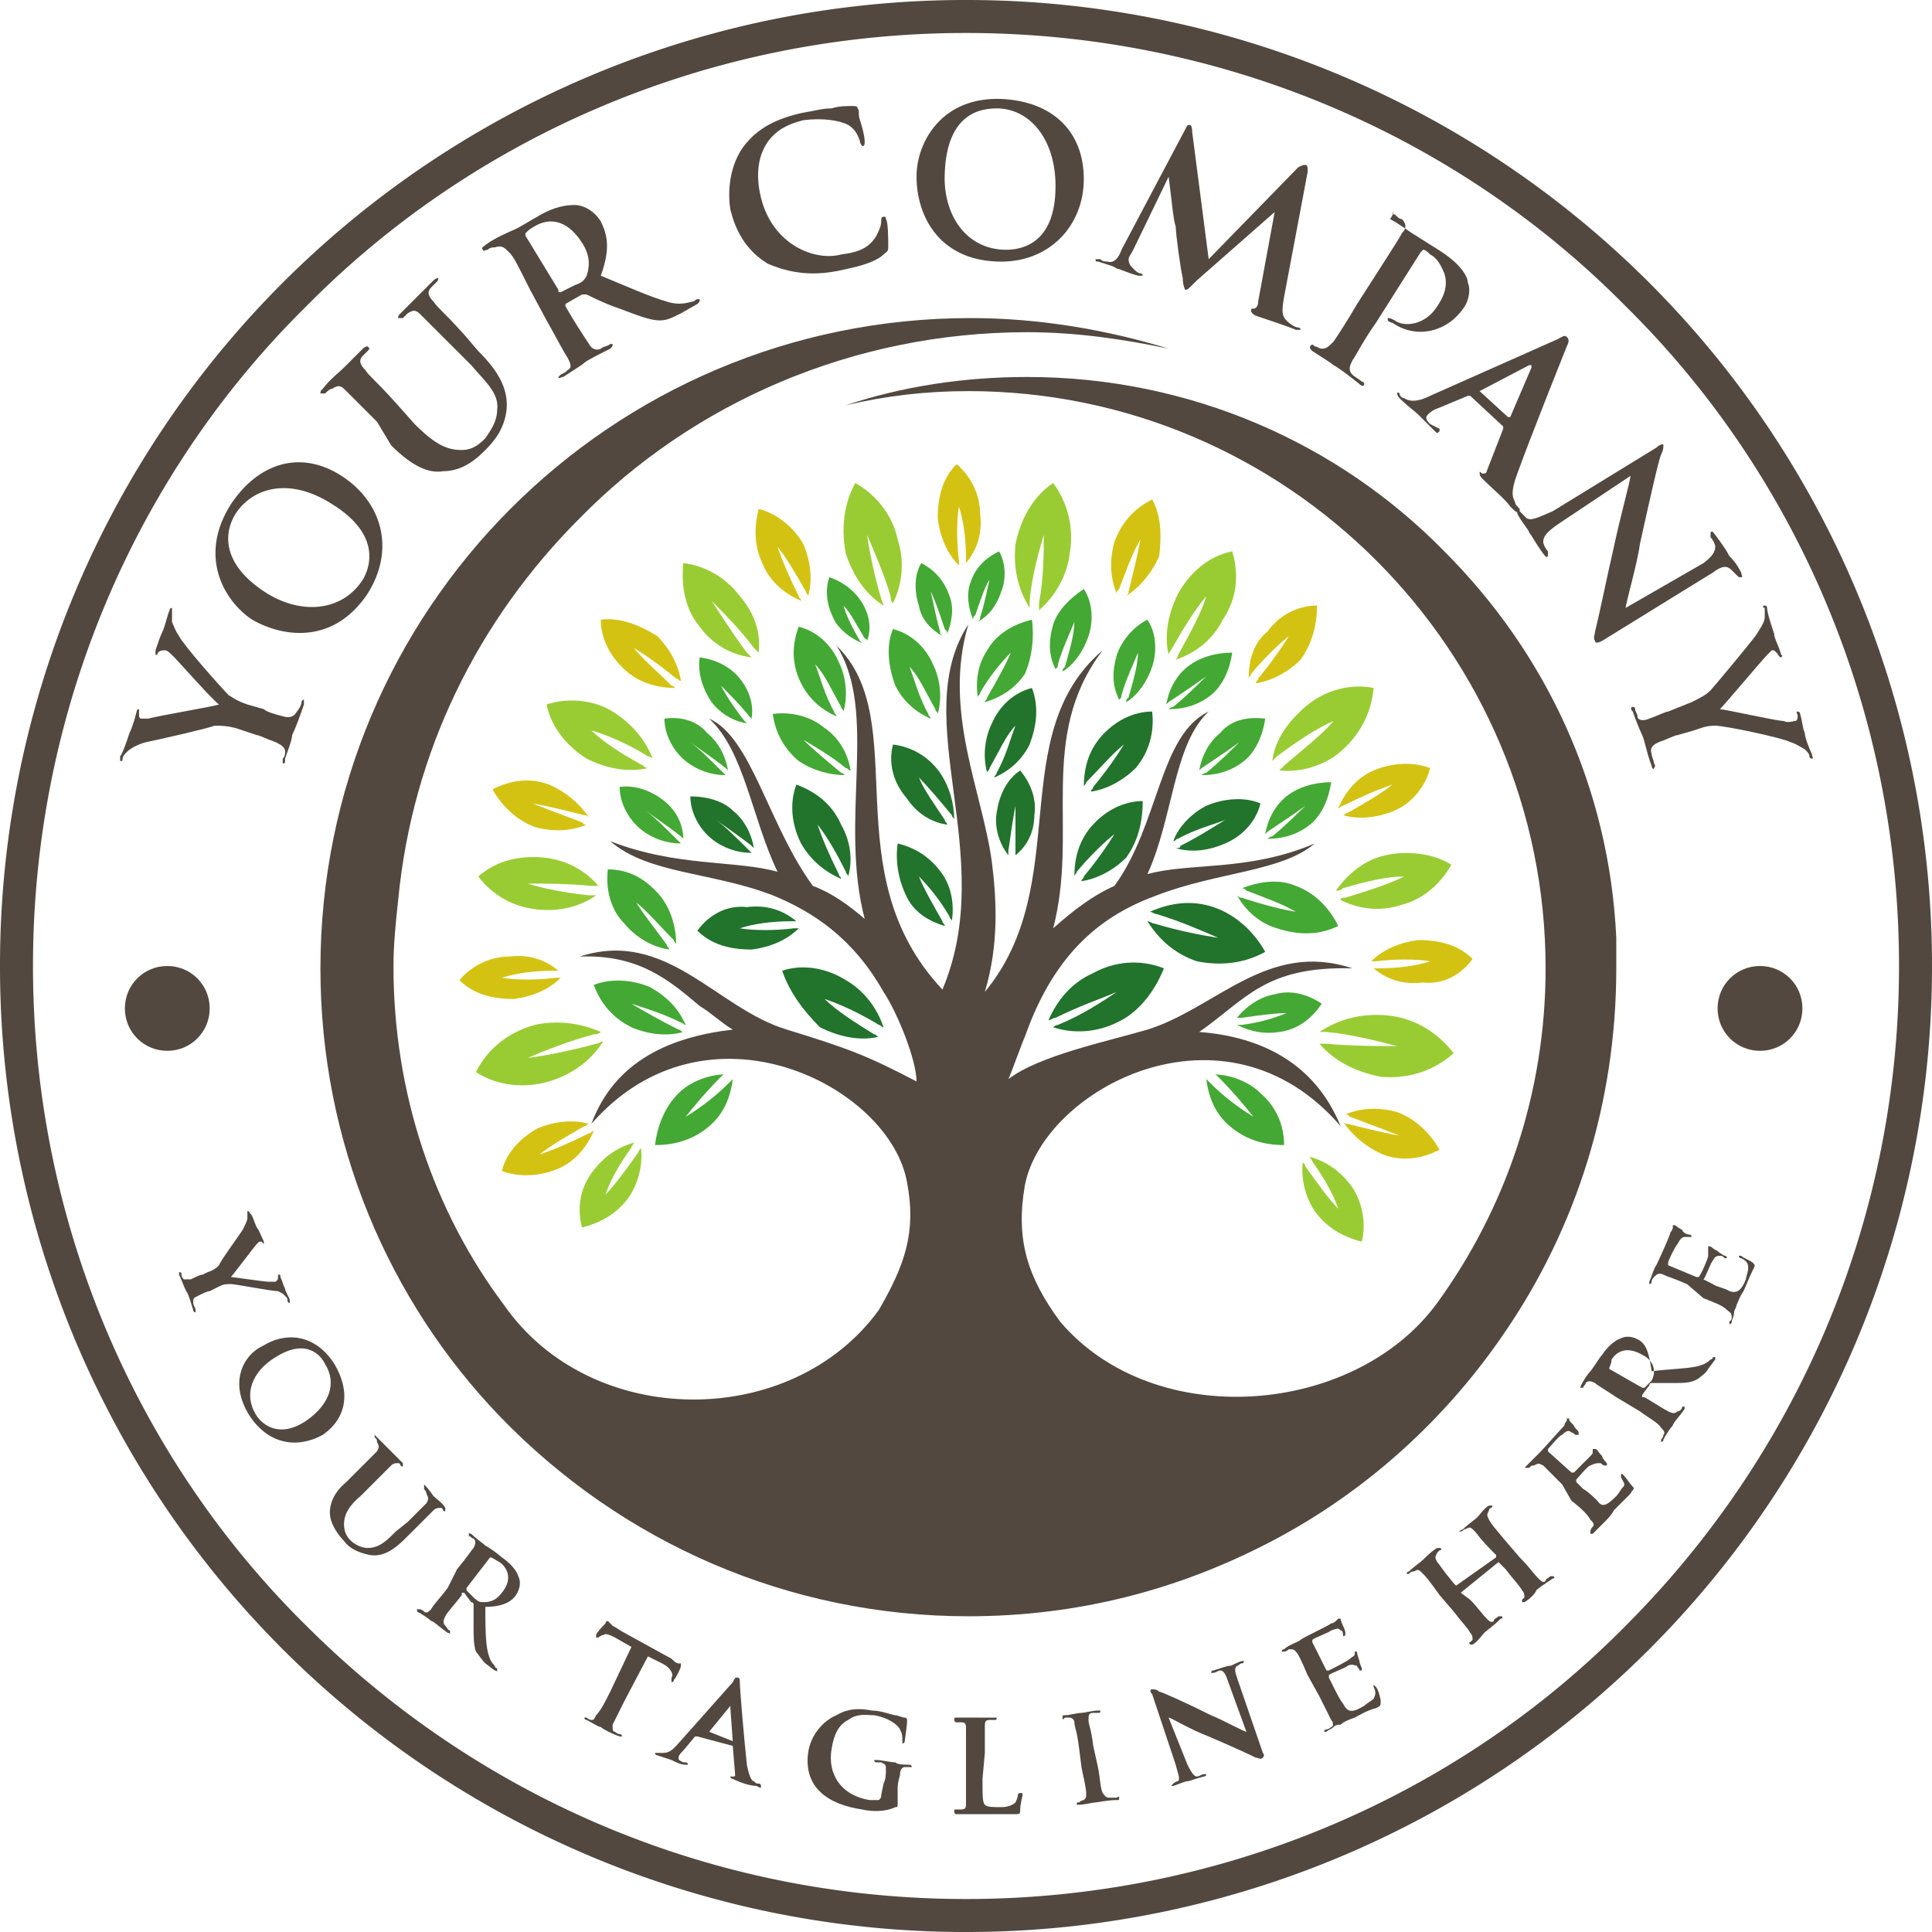 <svg xmlns="http://www.w3.org/2000/svg" id="Isolation_Mode" x="0" y="0" viewBox="0 0 82 82" xml:space="preserve" width="82" height="82"><title>brand 04</title><g class="nc-icon-wrapper"><path class="st0" d="M37.3 55.6c1.1-1.9 1.6-3.3 1.2-5.4-.7-4.1-8.5-8.1-13.4-2.5 1-2.7 3.4-3.7 6-4-.5-.3-.9-.7-1.4-1-1.3-1.1-2.6-2.2-5.1-2.1 3.7-1.2 5.8 2.2 8.8 3.1 2.6.8 3.4 1.1 5.5 2.2 0-.9-.8-2.9-1.4-3.8-1.3-2.3-3-3.4-4.7-4.1-2.6-1-5.3-.9-6.9-2.3 2.8 1.1 5.3.8 7.1 1.3-1.1-2.3-1.4-5.1-2.9-6.5 1.8.8 2.5 4.5 4.4 7.1.8.3 1.5.8 2.2 1.4-1.1-4.2.6-8.8-1.2-11.6 3.3 3.2-.2 9.6 4.5 14.6 2.4-5.7-1.5-11.5 1.1-15.5-1.1 3.7.6 7.1 1 10.1.2 1.6.3 3.5-.3 5.5 3.8-4.6.8-10.9 5-14.5-2.8 3.7-1 7.6-2.1 11.8.9-.8 1.7-1.4 2.6-1.8 1.9-2.6 1.9-6.4 4-7.4-1.5 1.4-1.5 4.5-2.6 6.9 1.8-.5 4.3-.1 7.1-1.3-1.4 1.2-4.1 1.2-6.7 2.2-2.2.8-4.3 2.3-5.6 6-.1.2-.6 1.6-.7 1.8 1.3-1 4.2-1.6 5.9-2.1 2.9-.9 5.1-3.8 8.7-2.6-3.7-.1-4.5 1.3-6.5 2.7 2.6.2 4.9 1.3 6 4-4.9-5.7-12.6-1.6-13.4 2.5-.4 2.3.1 3.9 1.5 5.8 4 4.7 12.5 4 16-.8 2.9-4 4.6-8.9 4.6-14.2 0-13.5-11-24.5-24.5-24.5-1.8 0-3.5.2-5.2.6 2.4-.8 5-1.2 7.7-1.2 6.9 0 13.2 2.8 17.7 7.4 4.3 4.3 7 10 7.3 16.4v1.3c0 5.7-1.7 11-4.7 15.4-2.5 3.7-5.9 6.8-9.9 8.9-4 2.1-8.3 3.2-12.9 3.2-7.6 0-14.7-3.1-19.9-8.5-4.7-4.9-7.6-11.6-7.6-19 0-15.2 12.3-27.6 27.6-27.6 2.9 0 5.8.5 8.4 1.3-1.9-.4-3.9-.7-6-.7-7.4 0-14.2 3-19 7.9-4.3 4.3-7.1 9.9-7.7 16.2-.1.9-.2 1.9-.2 2.8 0 5.4 1.7 10.4 4.7 14.4 3.7 5.3 12.2 5.3 15.9.2z" style="" fill="#524840"></path><path class="st1" d="M33.9 26.6c.8.2 1.4.8 1.7 1.5.3.6.4 1.4.2 2.1 0-.1-.1-.1-.1-.2-.4-.7-.7-1.4-1.1-1.8.2.5.4 1.3.8 2 0 .1.1.1.1.2-.7-.3-1.2-.8-1.5-1.4-.4-.8-.4-1.6-.1-2.4z" style="" fill="#44A834"></path><path class="st2" d="M33.2 41.2c.9-.3 1.9-.1 2.7.4.7.4 1.3 1.1 1.6 2-.1 0-.1-.1-.2-.1-.8-.5-1.7-.9-2.3-1.1.5.5 1.3 1 2.1 1.5.1 0 .1.1.2.1-.8.2-1.7 0-2.5-.4-.7-.7-1.3-1.5-1.6-2.4z" style="" fill="#22732C"></path><path class="st2" d="M49.4 41.1c-1-.4-2.1-.3-3 .2-.9.4-1.5 1.1-1.9 2 .1 0 .2-.1.3-.1 1-.5 1.9-.8 2.6-1.1-.6.4-1.5 1-2.5 1.4-.1 0-.2.1-.2.1.9.3 1.9.2 2.7-.2.9-.4 1.6-1.3 2-2.3z" style="" fill="#22732C"></path><path class="st3" d="M61.6 36.7c-.8-.5-1.9-.6-2.8-.4-.9.2-1.6.8-2.1 1.5.1 0 .2 0 .3-.1 1-.3 1.9-.5 2.6-.5-.6.3-1.5.6-2.5.9-.1 0-.2 0-.2.1.8.4 1.7.5 2.6.2.8-.2 1.6-.8 2.1-1.7z" style="" fill="#99CC33"></path><path class="st3" d="M58.3 29.2c-1-.2-2.1.1-2.9.8-.7.6-1.3 1.4-1.4 2.3l.2-.2c.8-.6 1.7-1.2 2.4-1.5-.5.6-1.3 1.2-2.1 1.9l-.2.2c.9.1 1.9-.2 2.6-.8.8-.7 1.3-1.6 1.4-2.7z" style="" fill="#99CC33"></path><path class="st3" d="M52.3 23.4c-1 .2-1.8.9-2.3 1.8-.4.8-.6 1.7-.4 2.6 0-.1.1-.2.1-.2.5-.9 1-1.7 1.5-2.3-.2.7-.7 1.6-1.2 2.5 0 .1-.1.2-.1.2.9-.3 1.6-.9 2-1.7.6-.9.7-1.9.4-2.9z" style="" fill="#99CC33"></path><path class="st3" d="M44.7 20.5c-.9.6-1.4 1.6-1.6 2.6-.1 1 .1 1.9.6 2.7v-.3c.1-1.1.4-2.1.6-2.8 0 .8 0 1.8-.2 2.9v.3c.7-.6 1.2-1.5 1.3-2.4.2-1.1-.1-2.2-.7-3z" style="" fill="#99CC33"></path><path class="st3" d="M36.3 20.5c-.5.9-.6 2-.4 3 .3.9.8 1.7 1.6 2.2 0-.1-.1-.2-.1-.3-.3-1-.5-2-.6-2.7.3.7.7 1.6 1 2.6 0 .1 0 .2.1.3.4-.8.5-1.8.2-2.7-.2-1-.9-1.9-1.8-2.4z" style="" fill="#99CC33"></path><path class="st3" d="M29 23.9c-.1 1 .1 2 .7 2.7.5.7 1.3 1.2 2.2 1.3l-.2-.2c-.6-.8-1.1-1.6-1.5-2.2.5.5 1.2 1.2 1.8 2l.2.2c.1-.9-.2-1.7-.8-2.4-.6-.8-1.5-1.3-2.4-1.4z" style="" fill="#99CC33"></path><path class="st3" d="M23.2 29.9c.2 1 .9 1.8 1.7 2.3.8.4 1.7.6 2.6.4-.1 0-.2-.1-.2-.1-.9-.5-1.7-1-2.2-1.5.7.2 1.6.6 2.4 1.1.1 0 .2.1.2.1-.3-.8-.9-1.5-1.7-2-.8-.5-1.9-.6-2.8-.3z" style="" fill="#99CC33"></path><path class="st3" d="M20.3 37.2c.6.8 1.5 1.3 2.5 1.4.9.1 1.8-.1 2.5-.6H25c-1-.1-2-.3-2.6-.5.7 0 1.7 0 2.7.1h.3c-.6-.7-1.4-1.1-2.3-1.2-1-.1-2 .1-2.8.8z" style="" fill="#99CC33"></path><path class="st3" d="M20.2 45.5c.9.6 2.1.7 3.1.4 1-.3 1.8-.9 2.3-1.7-.1 0-.2.1-.3.1-1.1.3-2.1.5-2.9.6.7-.3 1.7-.7 2.8-1 .1 0 .2 0 .3-.1-.9-.4-1.9-.5-2.8-.3-1.1.3-2 1-2.5 2z" style="" fill="#99CC33"></path><path class="st3" d="M61.7 44.7c-.7-.9-1.7-1.5-2.8-1.6-1-.1-2 .1-2.9.7h.3c1.1.1 2.2.4 3 .6-.8 0-1.9 0-3-.1H56c.7.8 1.6 1.2 2.6 1.4 1.1.1 2.2-.2 3.1-1z" style="" fill="#99CC33"></path><path class="st4" d="M60.7 32.6c-.8-.3-1.7-.2-2.4.1-.7.3-1.2.9-1.5 1.6.1 0 .1-.1.2-.1.8-.4 1.5-.7 2.1-.9-.5.4-1.2.8-1.9 1.2-.1 0-.1.1-.2.1.7.2 1.5.1 2.2-.2.7-.3 1.3-1 1.5-1.8z" style="" fill="#D4C213"></path><path class="st4" d="M55.9 25.7c-.8 0-1.6.4-2.1 1.1-.6.5-.8 1.2-.8 2 0-.1.1-.1.1-.2.5-.6 1.1-1.2 1.6-1.6-.3.5-.8 1.2-1.3 1.8 0 .1-.1.1-.1.2.7-.1 1.4-.5 1.9-1 .5-.7.7-1.5.7-2.3z" style="" fill="#D4C213"></path><path class="st4" d="M48.9 21.2c-.8.4-1.3 1-1.6 1.8-.2.7-.2 1.5.1 2.2 0-.1 0-.1.1-.2.3-.8.6-1.6.9-2.1-.1.6-.3 1.4-.5 2.2 0 .1 0 .1-.1.2.6-.4 1.1-1 1.4-1.7.1-.8.1-1.7-.3-2.4z" style="" fill="#D4C213"></path><path class="st4" d="M40.6 19.7c-.6.6-.8 1.4-.8 2.3.1.8.4 1.5.9 2v-.2c-.1-.8-.1-1.7 0-2.3.2.6.3 1.4.3 2.2v.2c.5-.6.7-1.3.6-2.1 0-.8-.4-1.6-1-2.1z" style="" fill="#D4C213"></path><path class="st4" d="M32.2 21.6c-.2.8-.2 1.6.2 2.4.3.7.9 1.2 1.6 1.5 0-.1-.1-.1-.1-.2-.4-.8-.7-1.5-.9-2.1.4.5.8 1.2 1.2 1.9 0 .1.1.1.1.2.2-.7.1-1.5-.2-2.2-.4-.7-1.1-1.3-1.9-1.5z" style="" fill="#D4C213"></path><path class="st4" d="M25.5 26.3c0 .8.4 1.6 1.1 2.2.6.5 1.3.7 2.1.7-.1 0-.1-.1-.2-.1-.6-.6-1.2-1.1-1.6-1.6.5.3 1.2.8 1.8 1.3.1 0 .1.1.2.1-.1-.7-.5-1.4-1-1.9-.8-.5-1.6-.8-2.4-.7z" style="" fill="#D4C213"></path><path class="st4" d="M20.9 33.5c.4.7 1 1.3 1.8 1.6.7.2 1.5.2 2.2-.1-.1 0-.1 0-.2-.1-.8-.3-1.6-.6-2.1-.8.6.1 1.4.3 2.2.5.1 0 .1 0 .2.1-.4-.6-1-1.1-1.7-1.4-.8-.3-1.6-.2-2.4.2z" style="" fill="#D4C213"></path><path class="st4" d="M19.5 41.6c.6.6 1.4.8 2.3.8.8-.1 1.5-.4 2-.9h-.2c-.8.1-1.7.1-2.3 0 .6-.2 1.4-.3 2.2-.3h.2c-.6-.5-1.3-.7-2.1-.6-.8 0-1.6.4-2.1 1z" style="" fill="#D4C213"></path><path class="st4" d="M21.3 49.7c.8.3 1.7.2 2.4-.1.7-.3 1.2-.9 1.5-1.6-.1 0-.1.1-.2.1-.8.4-1.5.7-2.1.9.5-.4 1.2-.8 1.9-1.2.1 0 .1-.1.2-.1-.7-.2-1.5-.1-2.2.2-.7.4-1.3 1-1.5 1.8z" style="" fill="#D4C213"></path><path class="st4" d="M61.1 48.8c-.4-.7-1-1.3-1.8-1.6-.7-.2-1.5-.2-2.2.1.1 0 .1 0 .2.1.8.3 1.6.6 2.1.8-.6-.1-1.4-.3-2.2-.5-.1 0-.1 0-.2-.1.4.6 1 1.1 1.7 1.4.8.3 1.6.2 2.4-.2z" style="" fill="#D4C213"></path><path class="st4" d="M62.5 40.7c-.6-.6-1.4-.8-2.3-.8-.8.1-1.5.4-2 .9h.2c.8-.1 1.7-.1 2.3 0-.6.2-1.4.3-2.2.3h-.2c.6.5 1.3.7 2.1.6.8.1 1.6-.3 2.1-1z" style="" fill="#D4C213"></path><path class="st2" d="M53.7 40.4c-.5-.9-1.3-1.6-2.2-1.9-.9-.3-1.8-.2-2.7.2.1 0 .2.1.3.1 1 .3 1.9.7 2.6 1-.7-.1-1.7-.3-2.7-.6-.1 0-.2-.1-.3-.1.5.8 1.2 1.4 2.1 1.7 1 .2 2 .1 2.9-.4z" style="" fill="#22732C"></path><path class="st2" d="M48.5 34c-.8 0-1.6.4-2.2 1.1-.5.6-.7 1.3-.7 2.1 0-.1.1-.1.1-.2.5-.6 1.1-1.2 1.6-1.6-.3.5-.8 1.2-1.3 1.8 0 .1-.1.1-.1.2.7-.1 1.4-.5 1.9-1 .5-.7.7-1.5.7-2.4z" style="" fill="#22732C"></path><path class="st3" d="M24.7 52.1c.8-.2 1.5-.6 2-1.3.4-.6.6-1.4.5-2.1 0 .1-.1.1-.1.2-.5.7-1 1.4-1.4 1.8.2-.6.6-1.3 1.1-2 0-.1.1-.1.1-.2-.7.2-1.3.6-1.8 1.3-.5.7-.6 1.5-.4 2.3z" style="" fill="#99CC33"></path><path class="st3" d="M57.8 52.7c-.8-.2-1.5-.6-2-1.3-.4-.6-.6-1.4-.5-2.1 0 .1.1.1.1.2.5.7 1 1.4 1.4 1.8-.2-.6-.6-1.3-1.1-2 0-.1-.1-.1-.1-.2.7.2 1.3.6 1.8 1.3.4.6.6 1.5.4 2.3z" style="" fill="#99CC33"></path><path class="st2" d="M29.6 39.5c.6.6 1.4.8 2.3.8.8-.1 1.5-.4 2-.9h-.2c-.8.1-1.7.1-2.3 0 .6-.2 1.4-.3 2.2-.3h.2c-.6-.5-1.3-.7-2.1-.6-.8-.1-1.6.3-2.1 1z" style="" fill="#22732C"></path><path class="st1" d="M27.8 48.6c.8 0 1.6-.2 2.3-.8.6-.5.9-1.2 1-2l-.2.2c-.6.6-1.3 1.1-1.8 1.4.4-.5.9-1.1 1.5-1.7.1-.1.1-.1.2-.1-.7 0-1.5.3-2 .8-.6.6-.9 1.4-1 2.2z" style="" fill="#44A834"></path><path class="st2" d="M33.8 33.3c-.3.8-.2 1.7.2 2.5.4.7 1 1.2 1.7 1.5 0-.1-.1-.1-.1-.2-.4-.8-.7-1.5-.9-2.1.4.5.8 1.2 1.2 2 0 .1.1.1.1.2.2-.7.1-1.5-.3-2.2-.4-.9-1.1-1.4-1.9-1.7z" style="" fill="#22732C"></path><path class="st2" d="M38.1 35.8c.8.2 1.4.6 1.9 1.3.4.6.5 1.3.4 2 0-.1-.1-.1-.1-.2-.4-.7-.9-1.3-1.3-1.7.2.5.6 1.2 1 1.9 0 .1.1.1.1.2-.7-.2-1.3-.6-1.6-1.2-.4-.8-.5-1.6-.4-2.3z" style="" fill="#22732C"></path><path class="st2" d="M37.9 31.6c.8.1 1.5.5 2 1.2.4.6.6 1.3.6 2 0-.1-.1-.1-.1-.2-.5-.6-1-1.2-1.4-1.6.2.5.7 1.2 1.1 1.8 0 .1.1.1.1.2-.7-.1-1.3-.5-1.7-1.1-.6-.7-.8-1.5-.6-2.3z" style="" fill="#22732C"></path><path class="st1" d="M37.9 26.7c.8.2 1.4.8 1.7 1.5.3.6.4 1.4.2 2.1 0-.1-.1-.1-.1-.2-.4-.7-.7-1.4-1.1-1.8.2.5.4 1.3.8 2 0 .1.1.1.1.2-.7-.3-1.2-.8-1.5-1.4-.3-.8-.4-1.7-.1-2.4z" style="" fill="#44A834"></path><path class="st2" d="M29.3 33.8c0 .7.4 1.4.9 1.8.5.4 1.1.6 1.7.6l-.1-.1c-.5-.5-1-1-1.4-1.3.4.3 1 .7 1.5 1.1l.1.1c-.1-.6-.4-1.2-.9-1.6-.4-.4-1.1-.6-1.8-.6z" style="" fill="#22732C"></path><path class="st2" d="M43.3 32.7c-.6.4-.9 1.1-1 1.8-.1.6.1 1.3.5 1.8v-.2c.1-.7.2-1.4.3-1.9v2.1c.5-.4.8-1 .8-1.7.1-.6-.1-1.3-.6-1.9z" style="" fill="#22732C"></path><path class="st2" d="M43.8 29.2c-.8.2-1.4.8-1.7 1.5-.3.6-.4 1.4-.2 2.1 0-.1.1-.1.1-.2.4-.7.7-1.4 1.1-1.8-.2.5-.4 1.3-.8 2 0 .1-.1.1-.1.2.7-.3 1.2-.8 1.5-1.4.3-.8.4-1.6.1-2.4z" style="" fill="#22732C"></path><path class="st2" d="M48.9 30.2c-.8 0-1.6.4-2.2 1.1-.5.6-.7 1.3-.7 2.1 0-.1.1-.1.1-.2.6-.6 1.1-1.2 1.6-1.6-.3.5-.8 1.2-1.3 1.8 0 .1-.1.1-.1.2.7-.1 1.4-.5 1.9-1 .6-.7.8-1.6.7-2.4z" style="" fill="#22732C"></path><path class="st2" d="M53.5 34.1c-.7-.3-1.6-.2-2.3.1-.6.3-1.2.9-1.4 1.5.1 0 .1-.1.2-.1.7-.4 1.5-.6 2-.8-.5.3-1.1.7-1.9 1.1 0 .1-.1.1-.2.1.7.2 1.4.1 2.1-.2.7-.3 1.3-.9 1.5-1.7z" style="" fill="#22732C"></path><path class="st1" d="M25.2 41.8c.3.8.8 1.4 1.6 1.8.7.3 1.5.4 2.2.2-.1 0-.1-.1-.2-.1-.8-.4-1.5-.8-2-1.1.6.2 1.3.4 2.1.8.1 0 .1.1.2.1-.3-.7-.8-1.2-1.5-1.6-.7-.3-1.6-.4-2.4-.1z" style="" fill="#44A834"></path><path class="st1" d="M25.8 36.9c-.1.8.1 1.7.7 2.3.5.6 1.2 1 1.9 1.1 0-.1-.1-.1-.1-.2-.5-.7-1-1.3-1.3-1.8.5.4 1 1 1.6 1.6 0 .1.1.1.1.2 0-.7-.2-1.5-.7-2.1-.6-.7-1.3-1.1-2.2-1.1z" style="" fill="#44A834"></path><path class="st1" d="M26.3 33.4c0 .7.4 1.4.9 1.8.5.4 1.1.6 1.7.6l-.1-.1c-.5-.5-1-1-1.4-1.3.4.3 1 .7 1.5 1.1l.1.1c0-.6-.3-1.2-.8-1.6-.5-.4-1.2-.7-1.9-.6z" style="" fill="#44A834"></path><path class="st1" d="M28.2 30.5c0 .7.4 1.4.9 1.8.5.4 1.1.6 1.7.6l-.1-.1c-.5-.5-1-1-1.4-1.3.4.3 1 .7 1.5 1.1l.1.1c-.1-.6-.4-1.2-.9-1.6-.4-.5-1.1-.7-1.8-.6z" style="" fill="#44A834"></path><path class="st1" d="M32.8 30.3c.8-.1 1.6.1 2.2.6.6.4 1 1.1 1.1 1.8-.1 0-.1-.1-.2-.1-.6-.5-1.3-.9-1.8-1.2.4.4 1 .9 1.6 1.4.1 0 .1.1.2.1-.7 0-1.4-.2-2-.6-.6-.5-1-1.2-1.1-2z" style="" fill="#44A834"></path><path class="st1" d="M43.8 26.3c-.8.2-1.5.6-1.9 1.3-.4.6-.5 1.3-.4 2 0-.1.1-.1.1-.2.4-.7.9-1.3 1.3-1.7-.2.5-.6 1.2-1 1.9 0 .1-.1.1-.1.2.7-.2 1.3-.6 1.7-1.2.3-.7.4-1.5.3-2.3z" style="" fill="#44A834"></path><path class="st1" d="M39.1 23.9c.6.3 1 .8 1.2 1.4.2.5.1 1.1-.1 1.6 0-.1 0-.1-.1-.2-.2-.6-.4-1.2-.6-1.6.1.4.2 1 .4 1.7 0 .1 0 .1.1.2-.5-.3-.9-.7-1-1.3-.2-.6-.2-1.3.1-1.8z" style="" fill="#44A834"></path><path class="st1" d="M46 25c.4.6.4 1.4.2 2-.2.6-.6 1.2-1.1 1.5 0-.1 0-.1.1-.2.2-.7.4-1.4.4-1.9-.2.5-.5 1.1-.7 1.8 0 .1 0 .1-.1.2-.3-.6-.3-1.2-.1-1.9.2-.6.7-1.1 1.3-1.5z" style="" fill="#44A834"></path><path class="st1" d="M48.7 26.3c.4.6.4 1.4.2 2-.2.6-.6 1.2-1.1 1.5 0-.1 0-.1.1-.2.2-.7.4-1.4.4-1.9-.2.5-.5 1.1-.7 1.8 0 .1 0 .1-.1.2-.3-.6-.3-1.2-.1-1.9.2-.6.7-1.2 1.3-1.5z" style="" fill="#44A834"></path><path class="st1" d="M52.3 27.7c-.1.7-.4 1.4-.9 1.8-.5.4-1.1.6-1.8.6 0 0 .1-.1.2-.1.6-.5 1.1-1 1.4-1.3-.4.3-1 .7-1.6 1.1l-.1.1c.1-.6.4-1.2.9-1.6.5-.4 1.2-.6 1.9-.6z" style="" fill="#44A834"></path><path class="st1" d="M53.7 30.5c-.1.7-.4 1.4-.9 1.8-.5.4-1.1.6-1.8.6 0 0 .1-.1.2-.1.6-.5 1.1-1 1.4-1.3-.4.3-1 .7-1.6 1.1l-.1.1c.1-.6.4-1.2.9-1.6.4-.5 1.1-.7 1.9-.6z" style="" fill="#44A834"></path><path class="st1" d="M56.1 42.6c-.6-.4-1.3-.6-2-.4-.6.1-1.2.5-1.6 1h.2c.7-.1 1.4-.2 1.9-.2-.5.2-1.1.4-1.9.5h-.2c.6.3 1.2.4 1.8.3.8-.1 1.4-.6 1.8-1.2z" style="" fill="#44A834"></path><path class="st1" d="M56.8 39.3c-.4-.8-1-1.4-1.8-1.7-.7-.3-1.5-.2-2.3.1.1 0 .1 0 .2.1.8.3 1.6.6 2.1.9-.6-.1-1.4-.3-2.3-.6-.1 0-.1 0-.2-.1.4.7 1 1.2 1.7 1.4.9.3 1.8.3 2.6-.1z" style="" fill="#44A834"></path><path class="st1" d="M56.5 33.2c-.1.7-.4 1.4-.9 1.8-.5.4-1.1.6-1.8.6 0 0 .1-.1.2-.1.6-.5 1.1-1 1.4-1.3-.4.3-1 .7-1.6 1.1l-.1.1c.1-.6.4-1.2.9-1.6.5-.4 1.2-.6 1.9-.6z" style="" fill="#44A834"></path><path class="st1" d="M54.5 48.6c-.8 0-1.6-.2-2.3-.8-.6-.5-.9-1.2-1-2l.2.2c.6.6 1.3 1.1 1.8 1.4-.4-.5-.9-1.1-1.5-1.7-.1-.1-.1-.1-.2-.1.7 0 1.5.3 2 .8.7.6 1 1.4 1 2.2z" style="" fill="#44A834"></path><path class="st1" d="M29.7 27.9c.7.1 1.3.4 1.7.9.4.5.6 1.1.5 1.7l-.1-.1c-.4-.5-.9-1-1.2-1.3.2.4.6 1 1 1.5l.1.1c-.6-.1-1.1-.4-1.5-.9-.4-.6-.6-1.3-.5-1.9z" style="" fill="#44A834"></path><path class="st1" d="M42.4 23.4c-.6.3-1 .7-1.2 1.3-.2.5-.1 1.1.1 1.6 0-.1 0-.1.1-.2.2-.6.4-1.2.6-1.5-.1.4-.2 1-.4 1.6 0 .1 0 .1-.1.2.5-.3.8-.7 1-1.3.2-.5.2-1.2-.1-1.7z" style="" fill="#44A834"></path><path class="st1" d="M35.2 24.5c.6.2 1.1.6 1.4 1.1.3.5.4 1.1.2 1.6 0-.1-.1-.1-.1-.1-.3-.5-.6-1.1-.9-1.4.1.4.4 1 .7 1.5l.1.1c-.5-.2-1-.6-1.2-1-.3-.6-.4-1.2-.2-1.8z" style="" fill="#44A834"></path><path class="st0" d="M41 0a40.97 40.97 0 0 1 41 41 40.97 40.97 0 0 1-41 41A40.97 40.97 0 0 1 0 41 40.97 40.97 0 0 1 41 0zm28 13C61.9 5.8 51.9 1.4 41 1.4 30.1 1.4 20.1 5.8 13 13 5.8 20.1 1.4 30.1 1.4 41c0 10.9 4.4 20.9 11.6 28 7.2 7.2 17.1 11.6 28 11.6 10.9 0 20.9-4.4 28-11.6 7.2-7.2 11.6-17.1 11.6-28 0-10.9-4.4-20.9-11.6-28z" style="" fill="#524840"></path><path class="st0" d="M7.1 41c1 0 1.8.8 1.8 1.8s-.8 1.8-1.8 1.8-1.8-.8-1.8-1.8.8-1.8 1.8-1.8z" style="" fill="#524840"></path><path class="st0" d="M74.7 41c1 0 1.8.8 1.8 1.8s-.8 1.8-1.8 1.8-1.8-.8-1.8-1.8.8-1.8 1.8-1.8z" style="" fill="#524840"></path><path class="st0" d="M10.9 31.2c.1 0 .5.2.8.3.2.1.4.2.4.4 0 .1 0 .2-.1.3v.2c.1 0 .1 0 .1-.2.1-.3.3-.8.3-1 .1-.2.3-.7.5-1.3v-.2s-.1 0-.1.1-.1.3-.2.4c-.1.2-.3.3-.6.2-.4-.1-.7-.2-.8-.3l-.7-.2c-.3-.1-.5-.2-.8-.4-.3-.3-1.9-2.1-2.1-2.5-.2-.3-.2-.4-.3-.6V26v-.2s-.1 0-.1.1c-.1.2-.2.7-.3.9-.1.2-.2.5-.3.8v.2c.1 0 .1-.1.1-.1.1-.1.2-.1.3-.1.1 0 .2.1.4.3.2.2 1.7 1.9 1.9 2-.3.1-2.7.5-3 .6H6c-.1 0-.1-.1-.1-.2v-.2s-.1 0-.1.1c-.1.4-.2.7-.3.9-.1.3-.3.9-.4 1v.2c.1 0 .1 0 .1-.1s.1-.2.2-.3c.1-.1.4-.3.8-.4.5-.1 2.7-.6 2.9-.7.3 0 .5 0 .9.1l.9.3zm4.7-6c1.2-1.9.6-3.9-1.1-5-1.7-1.1-3.5-.6-4.7 1.2-1.4 2.2-.3 4.1.9 4.9 1.4.8 3.5 1 4.9-1.1zm-.2-.6c-.9 1.4-2.7 1.5-4.2.5-1.8-1.2-1.7-2.5-1.2-3.3.8-1.2 2.4-1.5 4.1-.4 2.1 1.3 1.6 2.7 1.3 3.2zm1.2-5.7c.9.9 1.6 1.2 2.2 1.1.9 0 1.5-.6 1.8-.9.4-.4.8-.9.9-1.7.1-1-.5-1.8-1.2-2.5l-.6-.7c-.9-1-1.1-1.1-1.3-1.4-.2-.2-.3-.4-.1-.6l.2-.2c.1-.1.1-.1.1-.2 0 0-.1 0-.2.1l-.7.7-.7.7c-.1.1-.1.1-.1.2h.2l.2-.2c.3-.2.4-.1.6.1l1.3 1.3.8.8c.6.7 1.2 1.2 1.1 1.9 0 .5-.3.9-.5 1.2-.2.2-.5.5-1 .5-.6 0-1.1-.2-2-1.1l-.8-.9c-.9-1-1.1-1.1-1.3-1.4-.2-.2-.3-.4-.1-.6l.2-.2c.1-.1.1-.1 0-.2 0 0-.1 0-.2.1l-.8.8c-.2.2-.6.5-.9.9-.1.1-.1.1-.1.2h.2c.1-.1.2-.2.3-.2.3-.2.4-.1.6.1l1.3 1.3.6 1zm6.6-5.3c.4.7.7 1.3.9 1.6.1.2.2.4 0 .5-.1.1-.1.1-.3.2l-.1.1c0 .1.1 0 .2 0 .3-.2.8-.5.9-.6.1-.1.7-.4 1.1-.6.1-.1.1-.1.1-.2h-.1c-.1.1-.3.1-.4.2-.2.1-.4 0-.5-.2-.2-.3-.6-.9-1-1.6v-.1l.7-.4h.2c.2.1.8.4 1.4.6.8.3 1.3.5 1.7.5.3 0 .5-.1.9-.3l.7-.4c.1-.1.1-.1.1-.2h-.1c-.1 0-.1.1-.2.1s-.5.2-1.1 0c-.7-.2-1.6-.6-2.8-1.1.4-1.1.3-1.7 0-2.3-.3-.5-.8-.7-1.1-.7-.6 0-1.1.2-1.6.5-.2.1-.8.5-1.1.6-.2.1-.7.3-1.1.6-.1.1-.2.1-.1.2 0 .1.1 0 .2 0 .1-.1.2-.1.3-.1.3-.1.4 0 .6.2.2.2.3.4.9 1.6l.7 1.3zm-.9-3.6v-.1c.1-.1.2-.2.4-.3.5-.3 1.3-.4 2 .7.4.6.3 1.1.2 1.4-.1.2-.2.3-.5.4l-.6.3c-.1 0-.1 0-.1-.1L22.3 10zM36 11.4c.5-.1 1.2-.3 1.5-.6.1-.1.2-.1.2-.3 0-.3 0-1.1-.1-1.2 0-.1 0-.1-.1-.1s-.1.1-.1.2c0 .2-.1.4-.2.6-.3.5-.7.7-1.5.8-1.1.3-2.9-.4-3.4-2.4-.2-.8-.2-1.7.3-2.4.3-.4.7-.7 1.5-.9.8-.1 1.5 0 1.9.2.3.2.4.4.5.7 0 .1.1.2.1.2.1 0 .1-.1.1-.2 0-.2-.1-.6-.2-.9-.1-.3 0-.4-.1-.5 0-.1-.1-.1-.2-.1-.3 0-.6 0-.9.1-.4 0-.7.1-1.3.2-1.3.3-2 .8-2.5 1.5-.6.9-.6 2-.5 2.6.2.8.6 1.7 1.6 2.3 1.2.5 2.2.5 3.4.2zm6.3-.3c2.2.1 3.7-1.5 3.7-3.5s-1.3-3.3-3.5-3.4C40 4.1 38.9 6 38.9 7.5c0 1.6.9 3.5 3.4 3.6zm.4-.5c-1.7 0-2.7-1.5-2.6-3.3.1-2.2 1.2-2.7 2.2-2.7 1.4 0 2.5 1.3 2.5 3.3 0 2.5-1.5 2.7-2.1 2.7zm4.9 0c-.1.3-.3.6-.6.5-.1 0-.2 0-.3-.1h-.2c0 .1 0 .1.1.1.3.1.7.2.8.3.1 0 .5.2.9.3h.2s0-.1-.1-.1-.2-.1-.3-.2c-.1-.1-.2-.2-.2-.4 0-.1.1-.2.2-.4l1.5-3.1c.1.7.2 1.9.3 2.1 0 .3.2 1.8.3 2.2 0 .3.1.5.1.5.1 0 .1 0 .5-.4L54.1 9l-.7 3.8c0 .2-.1.3-.2.3s-.1 0-.1.1c0 0 0 .1.2.2.3.1 1.5.5 1.7.6h.2s0-.1-.1-.1-.3-.1-.5-.3c-.2-.2-.2-.4-.1-1l1-5.3c0-.2 0-.3-.1-.3s-.1 0-.3.1L51.3 11l-.7-5.4c0-.3-.1-.3-.1-.3-.1 0-.1 0-.2.2l-2.7 5.1zm10 2.3c-.4.7-.8 1.3-1 1.6-.2.2-.3.3-.5.3-.1 0-.2-.1-.3-.1-.1-.1-.1-.1-.2 0 0 .1 0 .1.1.2.3.2.8.5.9.6.2.1.6.4 1.1.8.1.1.2.1.2 0 0 0 0-.1-.1-.1-.1-.1-.3-.2-.4-.3-.2-.2-.1-.4 0-.6.2-.3.5-.9 1-1.6l1.9-3 .1-.1c.1 0 .2.1.3.2.2.1.4.3.6.8.2.6-.1 1.1-.3 1.4-.5.8-1.4.9-1.8.6-.2-.1-.2-.1-.3-.1v.1s.1.1.2.1c1 .7 2.3.4 3-.6.3-.4.3-.9.2-1.1 0-.2-.2-.7-1.1-1.3-.3-.2-.8-.5-1.1-.7-.2-.1-.7-.5-1.1-.7.2-.3.1-.3.1-.3 0 .1 0 .1.1.1.1.1.2.2.3.2.2.2.2.4 0 .6-.1.2-.3.5-1 1.6l-.9 1.4zm6.2 5.2v.1l-.7 1.8c0 .1-.1.1-.2.1-.1-.1-.1-.1-.1 0 0 0 0 .1.1.2.5.5 1 .9 1.2 1.2.2.2.3.3.4.2v-.1c-.1-.1-.2-.2-.2-.3-.1-.2-.2-.4.1-1.2.5-1.4 1.9-4.9 2.1-5.4.1-.2.1-.3 0-.4-.1-.1-.2 0-.4.1l-5.4 2.4c-.4.2-.8.3-1.1.1-.1 0-.2-.1-.2-.2 0 0-.1-.1-.1 0 0 0 0 .1.1.2.3.3.7.6.8.7l.7.7c.1.1.1.1.2 0v-.1l-.4-.2c-.2-.2-.2-.3-.1-.4.1-.1.2-.2.5-.3l1.2-.5h.1l1.4 1.3zm-1-1.5c0-.1 0-.1 0 0l2.1-1.1h.1v.1l-.9 2.1H64l-1.2-1.1zm6.4 3.6c0 .2-.4 1.6-.7 3-.3 1.3-.6 2.8-.8 3.6 0 .1-.1.3 0 .4 0 .1.1.1.3 0l4.7-2.9c.4-.3.6-.3.8-.1l.2.2c.1.1.1.1.2.1s0-.1 0-.2c-.2-.4-.4-.6-.5-.7-.1-.2-.3-.5-.6-.9-.1-.1-.1-.2-.2-.1v.2c.1.1.2.3.2.4 0 .2-.1.4-.5.7L69 25.8c0-.2.5-1.9.6-2.7.4-1.8.8-3.6.9-3.8.1-.2.1-.3.1-.4 0-.1-.2 0-.3.1l-4.4 2.7c-.7.3-.9.4-1.1.3l-.3-.3c0-.1-.1-.1-.1-.1-.1 0 0 .1 0 .2.2.4.5.7.5.8.1.1.3.5.6.9.1.1.1.2.2.1v-.2c-.1-.1-.2-.3-.2-.4 0-.2.1-.4.7-.8l3-2zm1.6 10c-.1 0-.5.2-.8.3-.2.1-.5.1-.5-.1 0-.1-.1-.2-.1-.3 0-.1-.1-.1-.1-.1-.1 0-.1.1 0 .2.1.3.3.8.4 1 .1.2.2.8.4 1.3 0 .1.1.2.1.1 0 0 .1-.1 0-.2 0-.1-.1-.3-.1-.4-.1-.3.1-.4.3-.5.3-.1.7-.3.8-.3l.7-.2c.3-.1.5-.2.9-.2s2.8.5 3.2.7c.3.1.4.2.6.3.1.1.2.2.2.3 0 .1.1.1.1.1.1 0 0-.1 0-.2-.1-.2-.3-.7-.3-.9-.1-.2-.1-.5-.2-.8 0-.1-.1-.1-.1-.1-.1 0 0 .1 0 .2 0 .2-.1.2-.1.2-.1 0-.3.1-.5 0-.3 0-2.5-.5-2.7-.5.2-.2 1.8-2.1 2-2.3l.2-.2c.1 0 .1 0 .2.1s.1.2.2.2c0 0 .1-.1 0-.1-.1-.4-.3-.7-.3-.9-.1-.3-.3-.9-.3-1.1 0-.1-.1-.1-.1-.1-.1 0-.1.1 0 .1v.4c0 .2-.2.5-.4.8-.3.4-1.8 2.2-1.9 2.3-.2.2-.4.3-.8.5l-1 .4z" style="" fill="#524840"></path><path class="st0" d="M8.6 54.1c-.1 0-.3.1-.5.2h-.3s-.1-.1-.1-.2 0-.1-.1-.1v.1c.1.2.2.5.3.7.1.1.2.5.3.8 0 .1.1.1.1.1v-.1c0-.1-.1-.2-.1-.3 0-.2 0-.2.2-.3.2-.1.4-.2.5-.2l.4-.2c.2-.1.3-.1.5-.1s1.7.3 2 .3c.2.1.2.1.3.2.1.1.1.1.1.2s.1.1.1.1v-.1c0-.1-.2-.4-.2-.5-.1-.2-.1-.3-.2-.5 0-.1 0-.1-.1-.1v.1c0 .1 0 .1-.1.2h-.3c-.2 0-1.5-.2-1.6-.2.1-.1 1-1.3 1.1-1.4l.1-.1h.1l.1.1v-.1c-.1-.2-.2-.5-.3-.6-.1-.2-.2-.6-.3-.6 0-.1-.1-.1-.1-.1V51.7c0 .1-.1.3-.2.5-.2.3-1 1.4-1 1.5-.1.1-.2.2-.5.3l-.2.1zm2 6c.8 1.2 2 1.4 3.1.8 1-.7 1.2-1.8.5-3-.9-1.4-2.2-1.3-3-.8-.9.4-1.5 1.6-.6 3zm.3 0c-.6-.9-.2-1.9.8-2.5 1.1-.7 1.8-.3 2.1.3.5.8.2 1.7-.8 2.4-1.2.8-1.9.1-2.1-.2zm3.8 2.8c-.6.5-.7 1-.7 1.3 0 .5.4 1 .6 1.2.2.3.6.5 1.1.6.6.1 1.1-.3 1.5-.7l.4-.4.8-.8c.1-.1.2-.1.3-.1.1 0 .1.1.1.1s.1.1.1 0V64c-.1-.2-.4-.4-.5-.5 0 0-.2-.3-.4-.5v.2s.1.1.1.2c.1.2.1.2 0 .4l-.8.8-.5.4c-.4.4-.7.7-1.2.7-.3 0-.6-.2-.7-.3-.1-.1-.3-.3-.3-.7 0-.3.1-.7.7-1.2l.5-.5.8-.8c.1-.1.2-.1.3-.1.1 0 .1.1.1.1s.1.1.1 0v-.1l-.5-.5-.6-.6-.1-.1v.1c.1.1.1.1.1.2.1.2.1.2 0 .4l-.8.8-.5.5zm4.3 4.5c-.3.4-.6.7-.7.9-.1.1-.2.2-.3.1 0 0-.1-.1-.2-.1h-.1v.1c.2.1.5.3.6.4.1 0 .4.3.7.5.1 0 .1.1.1 0v-.1c-.1 0-.1-.1-.2-.2s-.1-.2 0-.4.4-.5.7-.9v-.1h.1l.3.4s.1 0 .1.1v.9c0 .5 0 .8.1 1.1.1.1.2.3.4.5l.4.3c.1 0 .1.1.1 0v-.1s-.1 0-.1-.1c-.1-.1-.2-.2-.3-.6-.1-.5-.1-1.1-.1-1.9.7 0 1.1-.2 1.3-.5.2-.3.2-.6.1-.8-.1-.3-.4-.6-.7-.8-.1-.1-.5-.4-.7-.5-.1-.1-.4-.3-.6-.5-.1 0-.1-.1-.1 0v.1c.1 0 .1.1.2.1.1.1.1.2 0 .4-.1.1-.2.3-.7.9l-.4.8zm1.8-1.3s.1-.1 0 0c.1 0 .2.1.4.2.3.2.6.7.1 1.3-.3.4-.6.4-.8.4-.1 0-.2 0-.4-.2l-.3-.3v-.1l1-1.3zm5.1 5.7c-.2.4-.4.8-.6 1-.1.2-.1.2-.2.2 0 0-.1 0-.2-.1h-.1s0 .1.1.1c.2.1.5.3.6.3.1.1.5.3.8.4h.1s0-.1-.1-.1-.2-.1-.2-.1c-.1 0-.1-.1-.1-.3l.5-1 1-1.9.6.3c.4.2.5.5.4.6v.2s.1 0 .1-.1c.1-.1.3-.5.3-.6v-.1h-.1c-.1 0-.2-.1-.3-.2l-2-1.1c-.2-.1-.3-.2-.5-.3l-.2-.2s-.1 0-.1.1c0 0-.4.4-.4.5v.1h.1s.1-.1.2-.1c.1-.1.3 0 .5.1l.7.4-.9 1.9zm5.2 2.3c.1 0 .1 0 0 0l.1 1.2c0 .1 0 .1-.1.1H31s0 .1.1.1c.4.2.8.3 1 .3.2.1.2.1.2 0 0 0 0-.1-.1-.1s-.1 0-.2-.1c-.1 0-.2-.2-.3-.7-.1-.9-.3-3.2-.3-3.5 0-.1 0-.2-.1-.2s-.1 0-.2.2l-2.4 2.7c-.2.2-.3.3-.6.3h-.2-.1s0 .1.1.1l.6.2c.2.1.4.2.6.2h.1s0-.1-.1-.1H29c-.2-.1-.2-.1-.2-.2s.1-.2.2-.3l.5-.6h.1l1.5.4zm-1-.6s0-.1 0 0l.9-1.1v.1l.1 1.4-1-.4zm8 2.4c0-.3.1-.5.1-.6 0-.2.1-.3.2-.3H38.7s0-.1-.1-.1c-.2 0-.5 0-.6-.1-.2 0-.6-.1-.8-.1h-.1s0 .1.1.1h.2c.2.1.2.1.2.3 0 .2 0 .4-.1.6l-.1.5c0 .1 0 .1-.1.2h-.4c-1.2-.2-1.8-1.1-1.6-2.2.1-.6.3-1 .7-1.2.4-.3.8-.2 1.1-.2.6.1 1 .4 1.1.6.1.2.1.3.1.5v.1s.1 0 .1-.1c.1-.7.1-.8.1-.9 0 0 0-.1-.1-.1s-.3-.1-.4-.1c-.1 0-.6-.2-1-.2-.5-.1-1-.1-1.5.2-.5.2-1.1.8-1.2 1.6-.2 1.5.9 2.2 2.3 2.4.4.1 1 .1 1.4-.1.1 0 .1 0 .1-.2v-.6zm3.7-1.5v-1.1c0-.2 0-.3.2-.3h.2c.1 0 .1 0 .1-.1H40.6c-.1 0-.1 0-.1.1 0 0 0 .1.1.1h.2c.2 0 .2.1.2.3v3.1c0 .2 0 .3-.2.3h-.2c-.1 0-.1 0-.1.1 0 0 0 .1.1.1H43c.3 0 .3 0 .3-.2s.1-.6.1-.6c0-.1 0-.1-.1-.1 0 0-.1 0-.1.1s-.1.3-.1.3c-.1.1-.3.2-.6.2-.4 0-.6 0-.7-.1-.1-.1-.1-.4-.1-1.1l.1-1.1zm4.1.6c.1.5.2.9.2 1.1 0 .2 0 .2-.1.3 0 0-.1 0-.2.1-.1 0-.1 0-.1.1h.1c.2 0 .6-.1.7-.1.1 0 .5-.1.9-.1.1 0 .1 0 .1-.1 0 0 0-.1-.1 0h-.3c-.2 0-.2-.1-.3-.2-.1-.2-.1-.6-.2-1.1l-.2-.9c-.1-.8-.2-.9-.2-1.1 0-.2 0-.3.2-.3h.2c.1 0 .1 0 .1-.1h-.1c-.2 0-.6.1-.7.1-.2 0-.5.1-.7.1-.1 0-.1 0-.1.1s0 .1.1 0h.2c.1 0 .2.1.2.2 0 .2.1.3.2 1.1l.1.8zm3.7-2.1c.1 0 .9.5 1.7.8.7.3 1.6.7 2 .9.1 0 .2.1.3 0 0 0 .1-.1 0-.2l-1.1-3.2c-.1-.3-.1-.4 0-.5.1 0 .1-.1.2-.1s.1-.1.1-.1h-.1c-.3.1-.4.2-.5.2-.1 0-.4.1-.7.2-.1 0-.1.1-.1.1h.1c.1 0 .2-.1.3-.1.1 0 .2.1.3.4l.8 2.2c-.1 0-1-.5-1.5-.7-1-.5-2.1-1-2.2-1-.1-.1-.2-.1-.3-.1-.1 0-.1.1 0 .2l1 3c.1.4.2.6.1.7-.1 0-.2.1-.2.1l-.1.1h.1c.3-.1.5-.2.6-.2.1 0 .3-.1.7-.2.1 0 .1-.1.1-.1h-.1c-.1 0-.2.1-.3.1-.1 0-.2-.1-.4-.5l-.8-2zM56 72l.5 1c.1.1.1.3 0 .3 0 0-.1.1-.2.1s-.1.1-.1.1h.1c.1-.1.2-.1.3-.2.1-.1.2-.1.3-.1.1-.1.3-.2.6-.3.2-.1.5-.3.9-.4.2-.1.2-.1.2-.3 0-.1-.1-.5-.2-.6l-.1-.1v.1c.1.2.1.3 0 .5-.1.1-.3.2-.4.3-.5.3-.7.3-.9-.1-.1-.1-.3-.5-.4-.7l-.2-.4v-.1c.1-.1.7-.3.8-.4.2-.1.3 0 .4 0 0 .1.1.1.1.2h.1v-.1s-.1-.2-.1-.3c-.1-.3-.1-.3-.1-.4h-.1v.1c0 .1-.1.1-.2.2s-.7.4-.9.5h-.1l-.6-1.2v-.1c.1-.1.7-.3.8-.4.3-.1.3-.1.4 0 .1 0 .1.1.1.2 0 0 0 .1.1 0v-.1c0-.1-.1-.3-.1-.3-.1-.2-.1-.3-.1-.3h-.1l-.1.1s-.1.1-.2.1c-.1.1-1.2.6-1.3.7-.1.1-.5.2-.7.4-.1 0-.1.1-.1.1h.1c.1 0 .2-.1.2-.1.2 0 .2 0 .3.1.1.1.2.3.5 1l.5.9zm5.8-4.7s0 .1 0 0l-.1-.1c-.5-.6-.6-.8-.7-.9-.1-.2-.1-.2 0-.4l.1-.1c.1 0 .1-.1 0-.1H61c-.2.1-.5.4-.6.5-.1.1-.4.3-.6.5-.1 0-.1.1-.1.1h.1c.1-.1.1-.1.2-.1.2-.1.2-.1.4.1.1.1.2.2.7.9l.6.7c.3.4.6.7.7.9.1.1.1.2.1.3l-.1.1c-.1 0 0 .1 0 .1h.1c.2-.1.4-.4.5-.5.1-.1.4-.3.7-.6.1 0 .1-.1 0-.1h-.1c-.1.1-.2.1-.2.2-.1.1-.2 0-.3-.1-.2-.2-.4-.5-.7-.8l-.4-.3 1.6-1.3.3.3c.3.4.6.7.7.9.1.1.1.2.1.3l-.1.1v.1h.1c.2-.1.5-.4.5-.5.1-.1.4-.3.7-.5.1 0 .1-.1 0-.1h-.1c-.1.1-.2.1-.2.2-.1.1-.2 0-.3-.1-.2-.2-.4-.5-.8-.9l-.6-.7c-.5-.6-.6-.7-.7-.9-.1-.2-.1-.2 0-.4 0-.1.1-.1.1-.1s.1-.1 0-.1h-.1c-.2.1-.4.4-.5.5-.1.1-.4.3-.6.5l-.2.1h.1c.1 0 .1-.1.2-.1.2-.1.2-.1.4.1.1.1.2.3.8.9l.1.1v.1l-1.7 1.2zm4.9-3.6c.4.3.7.6.8.8.1.1.2.2.1.3 0 0-.1.1-.1.2v.1h.1l.3-.3.2-.2c.1-.1.3-.3.4-.5l.7-.7c.1-.2.2-.2.1-.3-.1-.1-.3-.4-.4-.5 0 0-.1-.1-.1 0v.1c.1.2.2.3.1.4-.1.1-.2.3-.3.4-.4.4-.6.5-.8.2-.1-.1-.4-.4-.6-.5l-.3-.3v-.1c.1-.1.5-.6.6-.6.2-.1.3-.1.4-.1.1 0 .1.1.2.1h.1v-.1s-.2-.2-.2-.3c-.2-.2-.2-.3-.3-.3h-.1v.1c0 .1 0 .1-.1.2l-.7.7h-.1l-1-.9v-.1c.1-.1.5-.6.6-.6.2-.2.3-.2.4-.1.1 0 .1.1.2.1h.1v-.1c0-.1-.2-.2-.2-.3-.2-.2-.2-.2-.2-.3h-.1v.1s-.1.1-.1.2c-.1.1-.9 1-1 1.1l-.6.6c-.1.1-.1.1 0 .1h.1c.1-.1.1-.1.2-.1.2-.1.2-.1.4 0l.8.8.4.7zm2.9-3.8c.4.3.8.5.9.7.1.1.2.2.1.3 0 0 0 .1-.1.2v.1s.1 0 .1-.1c.1-.2.3-.5.4-.6 0-.1.3-.4.5-.7v-.1h-.1c0 .1-.1.2-.2.2-.1.1-.2.1-.4 0s-.5-.3-1-.6h-.1v-.1l.3-.4s0-.1.1-.1h.9c.5 0 .8 0 1.1-.2.1-.1.3-.2.4-.4l.3-.4v-.1h-.1s0 .1-.1.1c-.1.1-.2.2-.6.3-.5.1-1.1.1-1.9.2-.1-.7-.2-1.1-.5-1.3-.3-.2-.6-.2-.8-.1-.3.1-.6.4-.8.7-.1.1-.4.6-.5.7-.1.1-.3.4-.4.6 0 .1-.1.1 0 .1h.1c0-.1.1-.1.1-.2.1-.1.2-.1.4 0 .1.1.3.2.9.6l1 .6zm-1.3-1.8s-.1 0 0 0c0-.1.1-.2.1-.4.2-.3.6-.6 1.3-.2.4.2.5.5.5.7 0 .1 0 .2-.1.4l-.3.3h-.1l-1.4-.8z" style="" fill="#524840"></path><path class="st0" d="M72.3 55.1c.5.2.8.3 1 .5.1.1.2.1.2.3 0 .1 0 .1-.1.2v.1s.1 0 .1-.1.1-.2.1-.4c0-.1.1-.2.1-.3.1-.2.1-.3.3-.6.1-.2.2-.5.4-.9.1-.2.1-.2 0-.3-.1-.1-.4-.2-.5-.3h-.1s0 .1.1.1c.2.1.3.2.3.4s-.1.4-.1.5c-.2.5-.4.6-.7.5-.1-.1-.6-.2-.7-.3l-.4-.2c.1-.1.3-.7.4-.8.1-.2.2-.2.3-.2.1 0 .1 0 .2.1h.1s0-.1-.1-.1c0 0-.2-.1-.3-.2-.2-.1-.3-.2-.3-.2h-.1v.4c0 .1-.3.8-.4.9H72l-1.2-.5v-.1c0-.1.3-.7.4-.8.1-.2.2-.3.3-.3H71.8s0-.1-.1-.1-.3-.1-.3-.2c-.2-.1-.3-.2-.3-.2H71v.1s0 .1-.1.2c0 .1-.5 1.2-.6 1.4-.1.1-.2.5-.3.7v.1s.1 0 .1-.1.1-.2.1-.2c.1-.1.2-.2.4-.1s.3.1 1 .4l.7.6z" style="" fill="#524840"></path></g></svg>